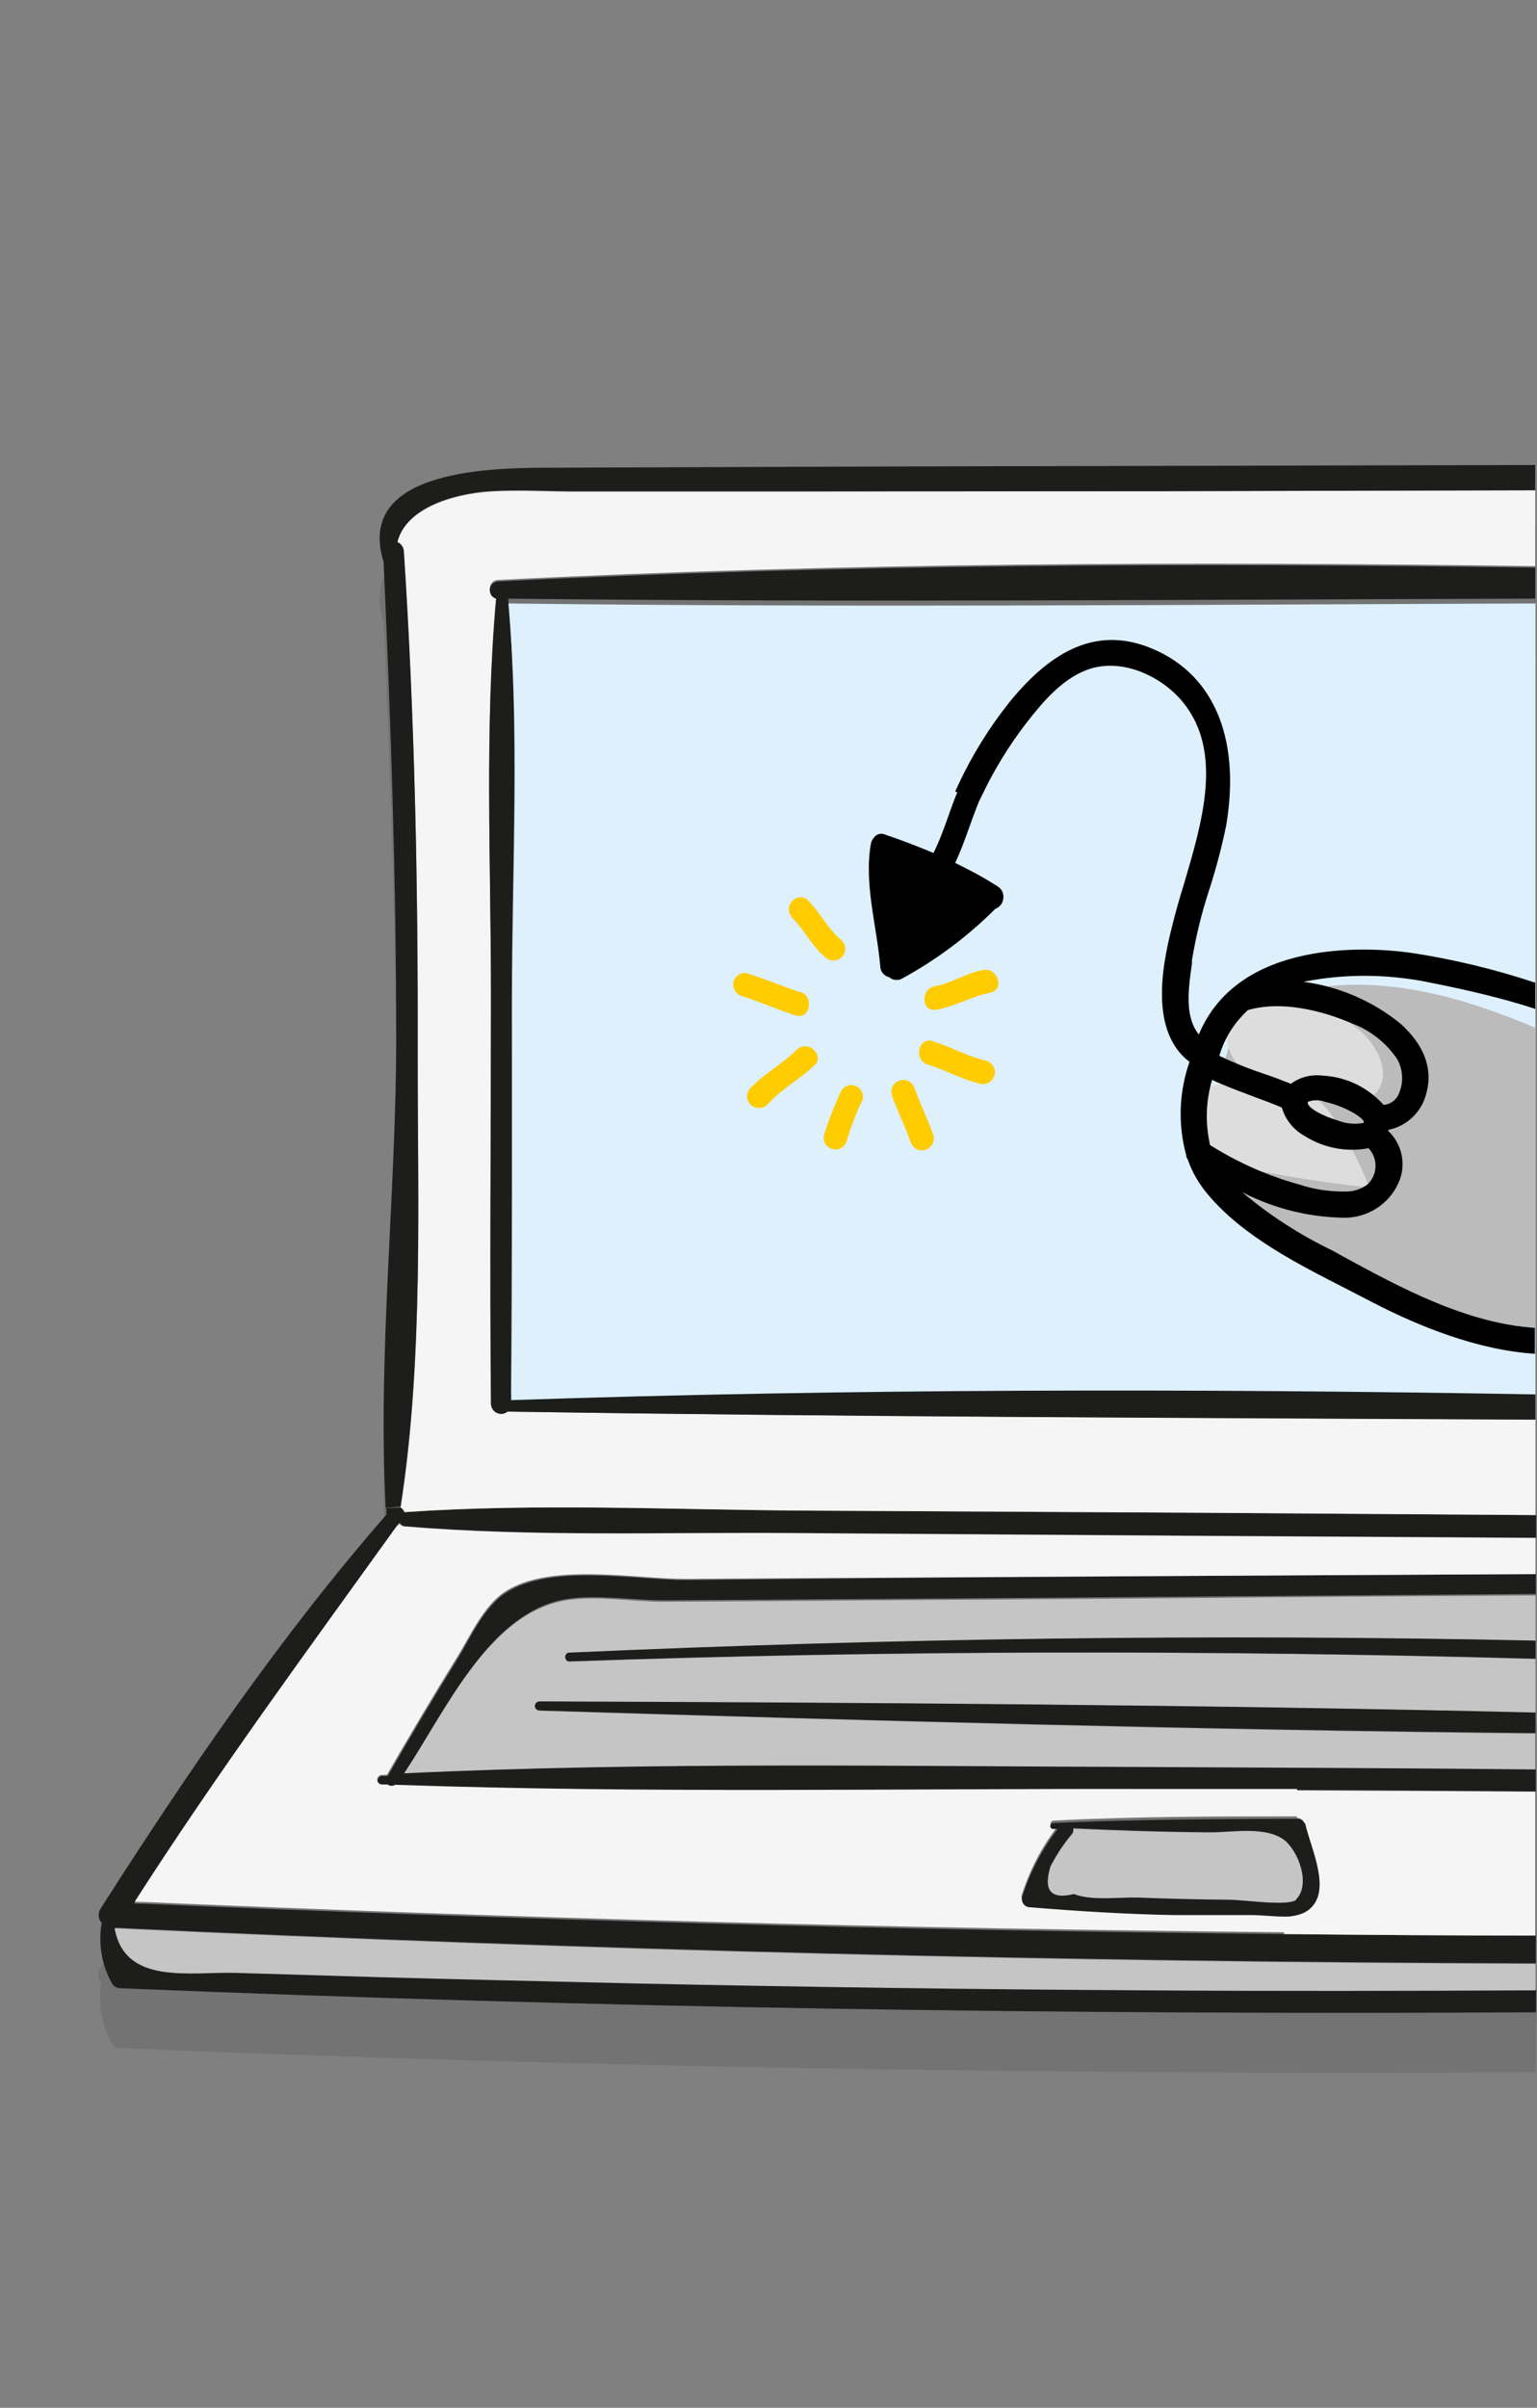 <?xml version="1.0" encoding="UTF-8"?> <svg xmlns="http://www.w3.org/2000/svg" id="Layer_1" data-name="Layer 1" version="1.1" viewBox="0 0 510.9 800"><rect x="0" y="0" width="510.9" height="800" fill="#808080" stroke="none"/><defs><style> .cls-1 { fill: #f5f5f5; } .cls-1, .cls-2, .cls-3, .cls-4, .cls-5, .cls-6, .cls-7, .cls-8, .cls-9 { stroke-width: 0px; } .cls-2 { fill: #bbb; } .cls-3 { fill: #fc0; } .cls-4 { isolation: isolate; opacity: .1; } .cls-4, .cls-5 { fill: #000; } .cls-6 { fill: #ddd; } .cls-7 { fill: #1d1e1c; } .cls-8 { fill: #ddf0fc; } .cls-9 { fill: #c6c5c6; } </style></defs><g id="Layer_2_copy" data-name="Layer 2 copy"><path class="cls-4" d="M335.2,174.9c-50.4.1-100.7.3-151.1.5-19.2,0-66.3,0-56.6,31.3,2.4,52.7,4.2,105.4,4.2,158.2,0,51.6-6.2,104.6-3.5,156.1l4.9-.4c7.7-49.5,5.7-102.1,5.7-152,.2-55.1-1-110.5-4.6-165.5,0-.5-.1-.9-.3-1.4.3.5.4,1,.5,1.6,3.6,55,4.6,110.3,4.6,165.5-.2,49.8,2,102.5-5.7,152l-5,.2v2.2c-35.4,40.6-66,85.5-95,130.9-.9,1.5-.8,3.4.4,4.7-1.2,6.9,0,14.1,3.5,20.2.6,1,1.6,1.5,2.7,1.5,156.6,6.5,313.7,8.9,470.6,8v-16.1c-157.4-.5-314.8-4.4-472.1-11.8,0,0,0,0,0,0,157.4,7.4,314.8,11.3,472.2,11.8v-9.2c-27.9,0-55.8-.2-83.7-.5-127.5-1.2-254.9-4.7-382.2-10.2.1-.2.3-.4.4-.6,127.3,5.6,254.6,9,382,10.2v.6c27.8.3,55.7.5,83.5.5v-47.8c-26.4-.2-52.7-.3-79.1-.4v-.2c26.4.1,52.7.3,79.1.5v-19.2c-110.4-1.1-220.8-4.2-331-7.6,110.3,3.4,220.7,6.4,331,7.5v-6.9c-110.3-2.6-220.8-3.3-331-3.7,110.3.4,220.7,1.1,331,3.7v-23.9c-107.1-2.3-214.2-.8-321.3,4-.6,0-1.1.6-1.2,1.2,0,0,0,.1,0,.2,0-.7.5-1.4,1.2-1.5,107.1-4.7,214.2-6.3,321.3-4v-15.1c-39.4.2-78.7.5-118.1.9-45.9.4-91.8.6-137.7,1l-34.4.2c-10.6,0-24.1-2.5-34.4,0-16.7,4-28.4,19.9-38.5,36.1,10.2-16.3,21.9-32.4,38.7-36.4,10.3-2.3,23.8,0,34.4,0l34.4-.2c45.9-.3,91.8-.6,137.7-1,39.3-.3,78.6-.6,117.9-.9v-6.6c-38.1.2-76.2.4-114.3.6-56,.4-112,.8-168.1,1.4-16.8,0-45.2-5.6-60.2,4.4-7.3,4.9-11.7,15.2-16.1,22.3-7.9,12.7-15.5,25.5-22.9,38.4h-1.8c-.8,0-1.4.5-1.6,1.3h0c0-.9.7-1.7,1.6-1.7h1.6c7.5-13,15.1-25.8,22.9-38.4,4.5-7.1,8.9-17.4,16.1-22.3,14.9-10,43.3-4.4,60.2-4.4,56.1-.4,112.2-.7,168.3-1l114.3-.6v-19.5h0V220.5c-113.8.4-227.6,1.4-341.4,0,0-.5,0-1.1-.1-1.6,113.7,1.3,227.6.3,341.5,0v-10.2c-115-1.6-230.4-1.2-344.8,4.6-1.2,0-2.3.9-2.7,2.1,0,.1,0,.3,0,.4h0c0-1.6,1.2-2.9,2.8-3,114.4-5.8,229.8-6.2,344.7-4.6v-33.5l-175.2.4h0ZM184.2,520.8c-16.5,0-33,.4-49.4,1.6h0c16.4-1.1,32.9-1.5,49.4-1.6h0ZM164.9,218.8h0c-3.2,35.3-2.4,71.4-1.9,107.1-.4-35.6-1.3-71.7,1.8-107.1ZM163.2,350.8c0,45.3-.4,90.5,0,135.7-.5-45.2,0-90.5,0-135.8h0ZM163.1,327.7c0-.6,0-1.1,0-1.7,0,.6,0,1.1,0,1.7ZM427.1,656.7h0,0ZM356.8,627.5c15,.7,30.1,1.3,45.1,1.3,7.8.1,19.1-2.3,25.3,2.8.9.8,1.8,1.8,2.6,3.1-.8-1.2-1.7-2.2-2.6-3-6.3-5-17.6-2.6-25.4-2.7-15-.2-30-.6-45-1.3,0,0,0-.1,0-.2h0ZM356.3,629.6c-.6.8-1.3,1.6-1.9,2.4.6-.8,1.3-1.6,1.9-2.4,0,0,0,0,0,0ZM424,652.2c3.3,0,6.1-.2,7-1.1h0c-.9,1-3.6,1.2-7,1.1ZM431.2,624.2c-27,0-53.9.2-81,1.4-.4,0-.8.2-.9.6,0,0,0-.2,0-.2,0-.6.5-1,1-1,27-1.4,53.8-1.4,80.9-1.4v.5c.5,0,1.1.2,1.5.5-.4-.2-.9-.4-1.4-.3h0ZM339.7,649.8c2.5-8,6.4-15.4,11.4-22.1h.6c-5.2,6.9-9.3,14.6-11.9,22.8,0,.2,0,.4,0,.6h0c-.1-.4-.2-.9,0-1.3h0ZM433.5,655.6c-2,.8-4.1,1.2-6.3,1.1,2.2,0,4.4-.5,6.4-1.4,2.5-1.3,3.9-3.2,4.6-5.5-.6,2.4-2.1,4.4-4.7,5.8h0ZM137.9,603.5c-1.2,2-2.4,3.9-3.6,5.7h0c1.2-1.8,2.4-3.7,3.6-5.7h0ZM132.8,526.1h0c.3.4.8.8,1.3.9-.5-.1-1-.5-1.3-.9h0ZM166.7,489.8c-1.5,0-2.8-.9-3.3-2.2.1.3.3.6.5.9,1.1,1.5,3.3,1.8,4.7.6h0c-.6.5-1.3.7-2,.8h0ZM163.3,487.1c0,.1,0,.3.1.4,0-.1-.1-.3-.1-.4ZM170.3,352.4c0,43.6.1,87.2-.3,130.7h-.1c.3-44.2.3-89.2.3-132.7,0-35.1,1.7-71.1.3-106.6,1.5,35.9-.2,72.2-.2,108.6h0ZM257.7,183.4h-66c-9.7,0-19.5-.7-29.1,0-11.2.8-27.4,5.2-30.4,16.8h0c2.9-11.7,19.2-16.1,30.4-16.9,9.7-.6,19.4,0,29.1,0h193.8l-127.9.2h0Z"></path></g><g id="Layer_2" data-name="Layer 2"><path class="cls-9" d="M427.2,611.6c4.7,3.9,8.6,14.5,3.9,19.4-2.3,2.5-18,.3-22.3.3-9.9,0-19.8-.2-29.6-.7-6.6-.2-16.3,1.2-22.2-1.2-7.8,1.9-10.3-1.2-7.8-9.3,2-3.8,4.4-7.4,7.1-10.6.5-.5.6-1.3.4-1.9,15,.7,30.1,1.1,45.1,1.3,7.8,0,19.1-2.3,25.4,2.7h0Z"></path><path class="cls-9" d="M510.4,576c-110.4-1.1-220.8-4.2-331-7.6-.9,0-1.6-.7-1.6-1.5s.7-1.5,1.6-1.5c110.3.4,220.7,1.1,331,3.7v-17.9c-107.1-3-214.3-2.9-321.3.9-.6,0-1.1-.6-1.2-1.2-.1-.8.4-1.6,1.2-1.7,107.1-4.7,214.2-6.3,321.3-4v-15.1c-39.4.2-78.7.5-118.1.9-45.9.4-91.8.6-137.7,1l-34.4.2c-10.6,0-24.1-2.5-34.4,0-24.3,5.8-38.2,37.1-51.8,57.5,82.9-3.8,166.1-2.3,249-2.1,42.4.1,84.9.3,127.3.6v-12h0Z"></path><path class="cls-7" d="M510.4,661.1c-43.1.3-86.2.3-129.3,0-56.8-.3-113.6-1-170.5-2.3l-85.4-2.1-46.6-1.4c-15.7-.4-37,4.2-40.3-14.8,157.4,7.4,314.8,11.3,472.2,11.8v-9.2c-27.9,0-55.8-.2-83.7-.5-127.5-1.2-254.9-4.7-382.2-10.2,27.4-42.8,57.4-83.6,87.1-124.8.3-.2.5-.5.6-.9l.7-.7c.4.7,1.2,1.1,1.9,1.1,42.4,3.5,85.4,1.9,128.1,2.2l132,.9,115.6.7v-7.5l-115.6-.8-128.1-.7c-43.9-.3-88.3-2.5-132,.5h-.3c-.2-.6-.6-1.2-1.2-1.5l-5,.2v2.2c-35.4,40.6-66,85.5-95,130.9-.9,1.5-.8,3.4.4,4.7-1.2,6.9,0,14.1,3.5,20.2.6,1,1.6,1.5,2.7,1.5,156.6,6.5,313.7,8.9,470.6,8v-7.5h0Z"></path><path class="cls-9" d="M510.4,652.5c-157.5-.5-314.9-4.4-472.3-11.8,3.4,18.9,24.8,14.4,40.3,14.8l46.6,1.4c28.5.8,56.9,1.4,85.4,2.1,56.8,1.2,113.6,2,170.5,2.3,43.2.3,86.3.2,129.5,0v-8.7h0Z"></path><path class="cls-1" d="M510.4,595.3c-26.4-.2-52.8-.3-79.3-.4v9.1c1.2,0,2.2.8,2.5,1.9,1.9,8.7,10,24.3-.2,29.7-2.1.9-4.3,1.2-6.6,1.1v5.9c27.8.3,55.7.5,83.5.5v-47.8h0Z"></path><path class="cls-1" d="M510.4,471.6c-113.9-.5-227.8-.9-341.6-2.6-.6.5-1.3.8-2.1.8-1.9,0-3.4-1.4-3.5-3.3-.5-45.2,0-90.6,0-135.8s-2.2-88.6,1.7-132.4c-1.2-.4-2-1.4-2.1-2.7,0-1.6,1.2-2.9,2.8-2.9,114.4-5.8,229.8-6.2,344.7-4.6v-25.2l-124.9.3-127.9.2h-66c-9.7,0-19.5-.7-29.1,0-11.3.8-27.6,5.3-30.4,16.9,1.3.5,2.2,1.7,2.3,3.1,3.6,55,4.6,110.3,4.6,165.5-.2,49.8,2,102.5-5.7,152,.6.4,1,.9,1.2,1.5h.3c43.7-3,88.1-.8,132-.5l128.1.7,115.6.8v-31.8h0Z"></path><path class="cls-7" d="M510.4,154.5l-175.2.4c-50.4.1-100.7.3-151.1.5-19.2,0-66.3,0-56.6,31.3,2.4,52.7,4.2,105.4,4.2,158.2,0,51.6-6.2,104.6-3.5,156.1l4.9-.4c7.7-49.5,5.7-102.1,5.7-152,.2-55.1-1-110.5-4.6-165.5,0-1.3-.9-2.5-2.1-3,2.9-11.7,19.2-16.1,30.4-16.9,9.7-.6,19.4,0,29.1,0h193.8l124.9-.3v-8.3h0Z"></path><path class="cls-7" d="M510.4,587.9c-42.3-.4-84.7-.6-127.1-.8-82.9-.2-166.1-1.8-249,2.1,13.6-20.4,27.4-51.7,51.8-57.5,10.3-2.3,23.8,0,34.4,0l34.4-.2c45.9-.3,91.8-.6,137.7-1,39.3-.3,78.6-.6,117.9-.9v-6.6c-38.1.2-76.2.4-114.3.6-56,.4-112,.8-168.1,1.4-16.8,0-45.2-5.6-60.2,4.4-7.3,4.9-11.7,15.2-16.1,22.3-7.9,12.7-15.5,25.5-22.9,38.4h-1.8c-.9,0-1.6.7-1.6,1.6,0,.9.7,1.6,1.6,1.6h1.8c.8.6,1.9.6,2.7,0,83.8,3,167.9,1.2,251.7,1.4h48.1c26.4.1,52.8.3,79.1.5v-7.3h0Z"></path><path class="cls-7" d="M510.4,188.6c-115-1.6-230.4-1.2-344.8,4.6-1.2,0-2.3.9-2.7,2.1-.4,1.5.4,3.1,1.9,3.6h3.9c113.8,1.3,227.7.3,341.6,0v-10.2h0Z"></path><path class="cls-7" d="M510.4,461.2c-113.5-2-227.4-1.9-340.6,1.9.3-44.2.3-89.2.3-132.7,0-43.5,2.6-88.3-1.2-132h-3.9c-4,43.7-1.8,88.5-1.8,132.3s-.4,90.6,0,135.8c0,.7.3,1.3.7,1.9,1.1,1.5,3.3,1.8,4.7.6,113.9,1.8,227.8,2.1,341.7,2.7v-10.6h0Z"></path><path class="cls-8" d="M510.4,200.5c-113.8.4-227.7,1.4-341.4,0,3.8,43.4,1.3,87.7,1.2,132,0,44.2.2,88.5-.3,132.7,113.1-3.8,226.9-3.9,340.5-1.9V200.5h0Z"></path><path class="cls-7" d="M510.4,569c-110.3-2.6-220.8-3.3-331-3.7-.9,0-1.6.7-1.6,1.5s.7,1.5,1.6,1.5c110.3,3.4,220.7,6.4,331,7.5v-6.9h0Z"></path><path class="cls-1" d="M131.5,592.9c-.8.6-1.9.6-2.7,0h-1.8c-.9,0-1.6-.7-1.6-1.6,0-.9.7-1.6,1.6-1.6h1.6c7.5-13,15.1-25.8,22.9-38.4,4.5-7.1,8.9-17.4,16.1-22.3,14.9-10,43.3-4.4,60.2-4.4,56.1-.4,112.2-.7,168.3-1l114.3-.6v-12l-115.7-.7-132-.9c-42.7-.3-85.7,1.3-128.1-2.2-.8,0-1.5-.4-1.9-1.1l-.5.7-.3.2c-29.7,41.3-59.7,82.1-87.1,124.8,127.4,5.6,254.8,9,382.2,10.2v-6.1c-3.8,0-7.9-.5-10.8-.5-8.7.2-17.3.2-26,0-16.1-.3-32.1-1.3-48.1-2.6h-.6c-1.4-.3-2.2-1.7-1.9-3.1,2.6-8.2,6.6-16,11.9-22.8h-1.3c-.6,0-1-.5-1-1s.5-1,1-1c27-1.4,53.9-1.4,81-1.4v-9.1h-48.1c-83.8-.2-167.9,1.5-251.7-1.4h0Z"></path><path class="cls-7" d="M510.4,545.1c-107.1-2.3-214.2-.8-321.3,4-.6,0-1.1.6-1.2,1.2-.1.8.4,1.6,1.2,1.7,107-3.8,214.2-3.8,321.3-.9v-6.1Z"></path><path class="cls-7" d="M433.8,605.7c1.9,8.7,10,24.3-.2,29.7-2,.9-4.2,1.4-6.4,1.4-3.9,0-7.8-.5-10.8-.5h-26c-16.1-.3-32.1-1.3-48.1-2.6-1.4,0-2.6-1.2-2.6-2.6s0-.4,0-.6c2.6-8.2,6.6-16,11.9-22.8h-1.5c-.6,0-1-.5-1-1s.5-1,1-1h0c27.2-1.2,54-1.3,81-1.4,1.1,0,2.1.5,2.5,1.5h0ZM431,630.9c4.6-4.9.7-15.5-3.9-19.4-6.2-5-17.5-2.6-25.3-2.8-15,0-30.1-.6-45.1-1.3.2.7,0,1.4-.4,1.9-2.8,3.3-5.1,6.9-7.1,10.7-2.5,8.1,0,11.2,7.8,9.3,5.9,2.4,15.5.9,22.2,1.2,9.9.4,19.7.6,29.6.7,4.2,0,19.9,2.3,22.1,0h0v-.3s0,0,0,0Z"></path><path class="cls-2" d="M510.4,341.5c-22-9.3-45-16.1-68.5-13.9-12.1,1.2-25.5,6.4-31.2,16.4l3.5-9.5c-12.6,22.4-12.7,52.9,4.5,72.1,10.4,11.6,25.6,17.9,40.3,23.3,16.5,6.1,33.9,11.8,51.4,11.2v-99.5Z"></path><path class="cls-6" d="M429.6,362.5c2.6.3,5.1,1.1,7.5,2.3,2.4,1.7,4.5,3.9,6,6.5,4.9,7.3,8.9,15.1,12.1,23.3-16.1-1.8-32.2-4.4-48.1-7.8-2.3-.3-4.5-1.1-6.4-2.3-5.9-3.9-6.2-16.7-1.1-21.5,6.6-6.5,22.4-1.9,30.2-.5h0Z"></path><path class="cls-6" d="M452.6,342.9c5.4,5,9.6,13.4,5.4,19.4s-13.2,5.3-20.2,3.3c-6.8-1.9-13.5-4.3-20-7.2-10.7-4.9-14.4-18.2-2.9-25,10.8-6.4,29.6,2.2,37.6,9.5h0Z"></path><path class="cls-5" d="M510.4,441.2c-22.8-1.4-45.2-13.5-63.9-23.7h0c0,0-3.6-2-3.6-2-10.8-5.2-20.9-11.7-30-19.4,10.8,5.6,22.8,8.5,34.9,8.5,7.9-.4,14.9-5.4,17.6-12.9,1.9-5.6.4-11.8-3.9-15.9v-.4c6.5-1.3,11.5-6.4,12.8-12.9,1.9-7.8-1.1-15.5-8.8-22.4-9.2-7.5-20.4-12.3-32.2-13.9,14.1-2.8,28.6-2.6,42.7.4,11.5,2.3,23.3,5,34.3,8.6v-8.7c-13.6-4.5-27.6-7.9-41.9-10-13.3-1.8-56.6-4.7-69.9,27.2-4.8-5.9-3.5-15.2-2.3-23.5v-1.1c1.3-7.9,3.2-15.7,5.7-23.3,2.3-7.1,4.2-14.3,5.7-21.6,5-29.8-4.7-51.5-26.7-59.5-16-5.7-30.5.4-45.2,18.4-6.8,8.5-12.5,17.7-17.1,27.5l-1.1,2.4,8.1,2.9.9-1.8c4-8.4,8.9-16.4,14.6-23.8,5.6-7.2,11.8-14.5,20.1-17.7,11.6-4.4,25.1,2.2,32,10.7,13.5,16.5,6.4,39.9.3,60.6-1.4,4.5-2.6,8.7-3.6,12.7-2.7,10.7-8.9,35.3,5.5,46.2-3.5,10-3.9,20.8-1.1,31,0,.5.2,1,.5,1.4,1.5,4.4,3.9,8.4,6.9,11.9,11.6,13.7,29.7,22.9,45.6,31l9.1,4.7c15.5,8,34.9,15.8,53.8,17v-8.7h0ZM414.8,335.6c13.2-3.8,28.5,1.8,34.5,4.4h0c6.2,2.3,11.5,6.5,15.2,12,2,3.7,2.1,8.2.2,12-1,1.8-2.8,3-4.8,3.1-5.2-5.8-12.4-9.3-20.1-9.7-3.8-.5-7.6.4-10.7,2.7-3-1.2-5.9-2.3-8.9-3.3-5.1-1.7-10.1-3.7-14.9-6,1.7-5.8,4.9-10.9,9.3-15h0ZM453.3,373.1c-2.8.5-5.7.3-8.3-.7-6-1.8-10-4.3-10.3-5.8,0-.2,0-.3,0-.5,1.8-.7,3.9-.7,5.7,0,6.9,1.5,12.5,5.2,12.9,6.5,0,.2,0,.4,0,.5ZM402.2,380.3c-1.6-7.1-1.4-14.5.7-21.5,4.7,2.2,9.5,3.9,14.2,5.7,3,1.1,6,2.2,9,3.5,1.1,4,3.9,7.4,7.5,9.4,6.3,4,13.9,5.5,21.3,4.1,3.2,3.4,3.1,8.7-.3,12-2.2,1.7-5,2.5-7.8,2.4-5,0-10-.7-14.8-2.3-10.6-2.9-20.7-7.4-30-13.3h0Z"></path><path class="cls-3" d="M268.7,299.3c3.9,3.9,6.5,9.4,10.9,13,1.6,1.4,1.8,3.9.4,5.5-1.4,1.6-3.9,1.8-5.5.4-4.5-3.6-6.9-8.9-10.9-13s1.6-9.5,5.2-5.9h0Z"></path><path class="cls-3" d="M266.1,329.6c4.7,1.6,3.1,9.3-1.7,7.8-5.9-2-11.6-4.4-17.5-6.4-2.1-.4-3.5-2.5-3.1-4.6,0,0,0,0,0,0,.4-2.1,2.5-3.5,4.6-3,0,0,0,0,0,0,5.9,1.9,11.8,4.3,17.6,6.3h0Z"></path><path class="cls-3" d="M270.8,353.9c-4.9,4.7-11,7.8-15.5,12.9-1.4,1.6-3.9,1.8-5.6.4s-1.8-3.9-.4-5.5c4.7-5,10.7-8.1,15.5-12.9,3.6-3.5,9.5,1.7,5.9,5.2h0Z"></path><path class="cls-3" d="M286.5,365.8c-2,4.2-3.6,8.5-5,13-.4,2.1-2.5,3.5-4.6,3,0,0,0,0,0,0-2.1-.4-3.5-2.5-3-4.6,0,0,0,0,0,0,1.6-5.1,3.5-10,5.8-14.9,1.2-1.8,3.6-2.3,5.4-1.1,1.5,1,2.2,3,1.5,4.7h0Z"></path><path class="cls-3" d="M304,361.5c1.8,5.3,4.4,10.3,6.2,15.5.7,2.1-.5,4.3-2.5,5-2.1.7-4.3-.5-5-2.5-1.8-5.3-4.4-10.3-6.2-15.5-.7-2.1.5-4.3,2.5-5,2.1-.7,4.3.5,5,2.5Z"></path><path class="cls-3" d="M310.1,346c6,1.8,11.4,5,17.5,6.4,2.1.5,3.5,2.6,3,4.7-.5,2.1-2.6,3.5-4.7,3h0c-6.2-1.4-11.6-4.6-17.5-6.4-4.8-1.5-3.2-9.2,1.7-7.8h0Z"></path><path class="cls-3" d="M326.7,322.3c4.9-1,7.4,6.5,2.5,7.5-6.2,1.2-11.6,4.6-18,5.7-5,.9-5.3-7-.4-7.8,5.5-1,10.4-4.4,15.9-5.4Z"></path><path class="cls-5" d="M292.6,321.1c-1.1-13.2-5.5-27.6-3.1-40.8.1-.7.5-1.4,1-2,.8-1.2,2.4-1.6,3.7-1,5.4,1.8,10.8,3.9,16.1,6.1,3.9-7.8,5.8-16.1,9.5-23.8.2-.4.5-.8.9-1.2l6.5,3.3c0,.5-.1,1-.4,1.4-3.6,7.8-5.7,16-9.3,23.6,4.9,2.4,9.6,4.9,14.1,7.8,2,1.2,2.5,3.8,1.3,5.8-.5.8-1.3,1.4-2.1,1.7-9.1,9.1-19.4,16.8-30.7,23-1.4.9-3.2.8-4.5-.3-1.7-.4-3-1.9-3-3.7h0Z"></path><path class="cls-5" d="M325.7,261c-1.7,3.2-3.3,6.5-4.9,9.7l-3.2-2.4c1.5-3.1,3-6.1,4.6-9.2l3.5,1.8h0Z"></path></g></svg> 